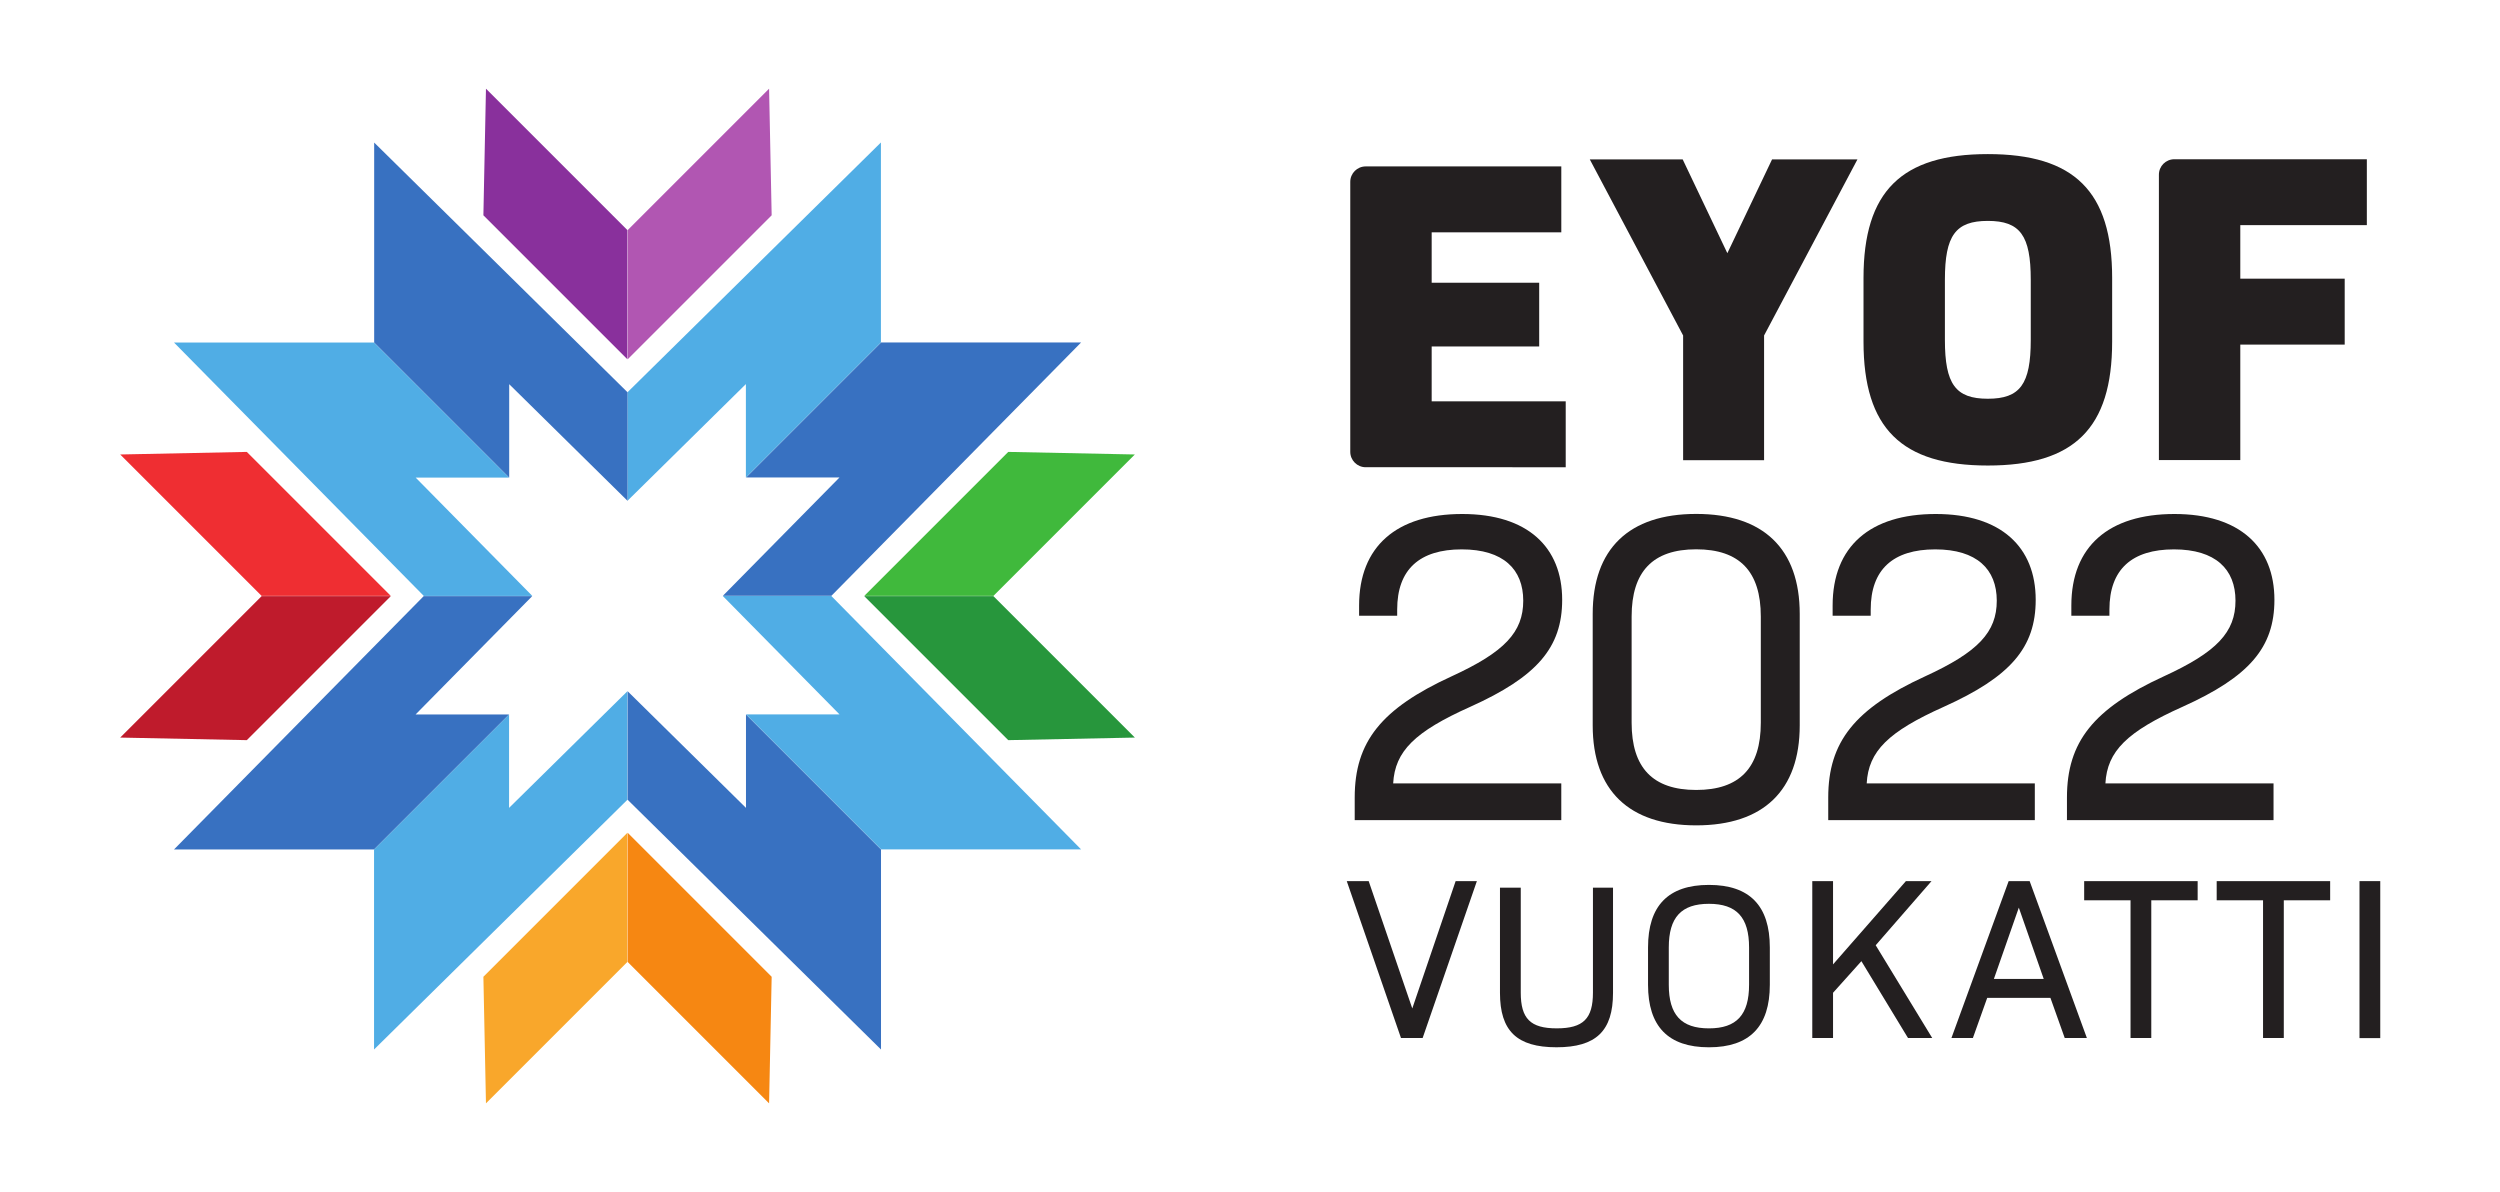 <?xml version="1.0" encoding="UTF-8" standalone="no"?> <svg xmlns="http://www.w3.org/2000/svg" xmlns:svg="http://www.w3.org/2000/svg" width="94.406mm" height="45mm" viewBox="0 0 94.406 45" version="1.1" id="svg5"><defs id="defs2"><clipPath id="clipPath1272"><path d="M 0,0 H 680.315 V 595.276 H 0 Z" id="path1270"></path></clipPath><clipPath id="clipPath1324"><path d="M 0,0 H 680.315 V 595.276 H 0 Z" id="path1322"></path></clipPath></defs><g id="g4325" transform="matrix(1.181,0,0,1.181,3.056,-14.445)"><g id="g1266" transform="matrix(0.473,0,0,-0.473,-118.382,275.047)" style="fill:#231f20;fill-opacity:1"><g id="g1268" clip-path="url(#clipPath1272)" style="fill:#231f20;fill-opacity:1"><g id="g1274" transform="translate(337.13,544.386)" style="fill:#231f20;fill-opacity:1"><path d="M 0,0 H 13.223 V -4.456 H 4.46 v -3.409 h 7.268 v -4.306 H 4.46 v -3.709 h 9.061 v -4.455 H 0 c -0.576,0 -1.043,0.467 -1.043,1.042 V -1.042 C -1.043,-0.467 -0.576,0 0,0" style="fill:#231f20;fill-opacity:1;fill-rule:nonzero;stroke:none" id="path1276"></path></g></g></g><g id="g1278" transform="matrix(0.473,0,0,-0.473,51.23,22.958)" style="fill:#231f20;fill-opacity:1"><path d="m 0,0 -6.309,11.902 h 6.28 l 3.019,-6.34 3.022,6.34 h 5.772 L 5.473,0 V -8.433 H 0 Z" style="fill:#231f20;fill-opacity:1;fill-rule:nonzero;stroke:none" id="path1280"></path></g><g id="g1290" transform="matrix(0.473,0,0,-0.473,56.998,23.156)" style="fill:#231f20;fill-opacity:1"><path d="m 0,0 v 4.306 c 0,5.862 2.574,8.374 8.404,8.374 5.831,0 8.404,-2.512 8.404,-8.374 V 0 c 0,-5.861 -2.573,-8.373 -8.404,-8.373 C 2.574,-8.373 0,-5.861 0,0 m 11.306,0.119 v 4.068 c 0,2.99 -0.718,3.977 -2.902,3.977 C 6.22,8.164 5.502,7.177 5.502,4.187 V 0.119 c 0,-2.99 0.718,-3.977 2.902,-3.977 2.184,0 2.902,0.987 2.902,3.977" style="fill:#231f20;fill-opacity:1;fill-rule:nonzero;stroke:none" id="path1292"></path></g><g id="g1294" transform="matrix(0.473,0,0,-0.473,66.936,17.323)" style="fill:#231f20;fill-opacity:1"><path d="M 0,0 H 13.015 V -4.456 H 4.46 v -3.618 h 7.058 V -12.53 H 4.46 v -7.805 H -1.042 V -1.042 C -1.042,-0.467 -0.576,0 0,0" style="fill:#231f20;fill-opacity:1;fill-rule:nonzero;stroke:none" id="path1296"></path></g><g id="g1298" transform="matrix(0.473,0,0,-0.473,40.729,37.733)" style="fill:#231f20;fill-opacity:1"><path d="m 0,0 c 0,3.768 1.794,6.011 6.548,8.194 3.589,1.645 4.845,2.991 4.845,5.114 0,2.123 -1.345,3.469 -4.158,3.469 -2.84,0 -4.364,-1.346 -4.364,-4.067 V 12.291 H 0.297 v 0.688 c 0,4.007 2.543,6.19 6.969,6.19 4.426,0 6.759,-2.243 6.759,-5.801 0,-3.23 -1.704,-5.204 -6.221,-7.237 C 4.066,4.456 2.72,3.14 2.6,0.957 H 13.965 V -1.525 H 0 Z" style="fill:#231f20;fill-opacity:1;fill-rule:nonzero;stroke:none" id="path1300"></path></g><g id="g1298-0" transform="matrix(0.473,0,0,-0.473,63.503,37.733)" style="fill:#231f20;fill-opacity:1"><path d="m 0,0 c 0,3.768 1.794,6.011 6.548,8.194 3.589,1.645 4.845,2.991 4.845,5.114 0,2.123 -1.345,3.469 -4.158,3.469 -2.84,0 -4.364,-1.346 -4.364,-4.067 V 12.291 H 0.297 v 0.688 c 0,4.007 2.543,6.19 6.969,6.19 4.426,0 6.759,-2.243 6.759,-5.801 0,-3.23 -1.704,-5.204 -6.221,-7.237 C 4.066,4.456 2.72,3.14 2.6,0.957 H 13.965 V -1.525 H 0 Z" style="fill:#231f20;fill-opacity:1;fill-rule:nonzero;stroke:none" id="path1300-3"></path></g><g id="g1302" transform="matrix(0.473,0,0,-0.473,48.339,35.425)" style="fill:#231f20;fill-opacity:1"><path d="m 0,0 v 7.536 c 0,4.396 2.45,6.758 6.996,6.758 4.545,0 6.999,-2.362 6.999,-6.758 V 0 c 0,-4.396 -2.454,-6.759 -6.999,-6.759 C 2.45,-6.759 0,-4.396 0,0 m 11.364,0.179 v 7.177 c 0,3.051 -1.436,4.546 -4.368,4.546 -2.929,0 -4.365,-1.495 -4.365,-4.546 V 0.179 c 0,-3.05 1.436,-4.545 4.365,-4.545 2.932,0 4.368,1.495 4.368,4.545" style="fill:#231f20;fill-opacity:1;fill-rule:nonzero;stroke:none" id="path1304"></path></g><g id="g1306" transform="matrix(0.473,0,0,-0.473,55.87,37.733)" style="fill:#231f20;fill-opacity:1"><path d="m 0,0 c 0,3.768 1.794,6.011 6.548,8.194 3.589,1.645 4.845,2.991 4.845,5.114 0,2.123 -1.345,3.469 -4.158,3.469 -2.84,0 -4.364,-1.346 -4.364,-4.067 V 12.291 H 0.297 v 0.688 c 0,4.007 2.543,6.19 6.969,6.19 4.426,0 6.759,-2.243 6.759,-5.801 0,-3.23 -1.704,-5.204 -6.221,-7.237 C 4.066,4.456 2.72,3.14 2.6,0.957 H 13.965 V -1.525 H 0 Z" style="fill:#231f20;fill-opacity:1;fill-rule:nonzero;stroke:none" id="path1308"></path></g><g id="g1314" transform="matrix(0.473,0,0,-0.473,40.475,40.405)" style="fill:#231f20;fill-opacity:1"><path d="M 0,0 H 1.482 L 4.429,-8.608 7.36,0 H 8.796 L 5.13,-10.604 H 3.665 Z" style="fill:#231f20;fill-opacity:1;fill-rule:nonzero;stroke:none" id="path1316"></path></g><g id="g1318" transform="matrix(0.473,0,0,-0.473,-118.382,275.047)" style="fill:#231f20;fill-opacity:1"><g id="g1320" clip-path="url(#clipPath1324)" style="fill:#231f20;fill-opacity:1"><g id="g1326" transform="translate(346.207,488.52)" style="fill:#231f20;fill-opacity:1"><path d="M 0,0 V 7.111 H 1.405 V 0.015 c 0,-1.762 0.654,-2.416 2.431,-2.416 1.795,0 2.449,0.654 2.449,2.416 V 7.111 H 7.642 V 0 c 0,-2.573 -1.14,-3.68 -3.821,-3.68 C 1.14,-3.68 0,-2.573 0,0" style="fill:#231f20;fill-opacity:1;fill-rule:nonzero;stroke:none" id="path1328"></path></g><g id="g1330" transform="translate(356.216,489.065)" style="fill:#231f20;fill-opacity:1"><path d="m 0,0 v 2.525 c 0,2.807 1.357,4.226 4.117,4.226 2.759,0 4.116,-1.419 4.116,-4.226 V 0 C 8.233,-2.807 6.876,-4.226 4.117,-4.226 1.357,-4.226 0,-2.807 0,0 m 6.83,0 v 2.525 c 0,2.028 -0.842,2.948 -2.713,2.948 -1.872,0 -2.714,-0.92 -2.714,-2.948 V 0 c 0,-2.028 0.842,-2.947 2.714,-2.947 1.871,0 2.713,0.919 2.713,2.947" style="fill:#231f20;fill-opacity:1;fill-rule:nonzero;stroke:none" id="path1332"></path></g></g></g><g id="g1334" transform="matrix(0.473,0,0,-0.473,55.36,40.405)" style="fill:#231f20;fill-opacity:1"><path d="M 0,0 H 1.403 V -5.629 L 6.329,0 H 8.06 l -3.773,-4.335 3.82,-6.269 H 6.47 L 3.32,-5.411 1.403,-7.548 v -3.056 H 0 Z" style="fill:#231f20;fill-opacity:1;fill-rule:nonzero;stroke:none" id="path1336"></path></g><g id="g1338" transform="matrix(0.473,0,0,-0.473,61.639,40.405)" style="fill:#231f20;fill-opacity:1"><path d="M 0,0 H 1.419 L 5.287,-10.603 H 3.79 L 2.823,-7.89 h -4.272 l -0.968,-2.713 h -1.45 z m 2.37,-6.611 -1.683,4.818 -1.685,-4.818 z" style="fill:#231f20;fill-opacity:1;fill-rule:nonzero;stroke:none" id="path1340"></path></g><g id="g1342" transform="matrix(0.473,0,0,-0.473,65.536,41.018)" style="fill:#231f20;fill-opacity:1"><path d="M 0,0 H -3.134 V 1.295 H 4.537 V 0 H 1.403 V -9.309 H 0 Z" style="fill:#231f20;fill-opacity:1;fill-rule:nonzero;stroke:none" id="path1344"></path></g><g id="g1346" transform="matrix(0.473,0,0,-0.473,69.773,41.018)" style="fill:#231f20;fill-opacity:1"><path d="M 0,0 H -3.134 V 1.295 H 4.537 V 0 H 1.403 V -9.309 H 0 Z" style="fill:#231f20;fill-opacity:1;fill-rule:nonzero;stroke:none" id="path1348"></path></g><path d="m 72.857,40.405 h 0.664 v 5.02 h -0.664 z" style="fill:#231f20;fill-opacity:1;fill-rule:nonzero;stroke:none;stroke-width:0.473" id="path1350"></path><g id="g1352" transform="matrix(0.473,0,0,-0.473,17.478,24.772)"><path d="m 0,0 v -7.336 l 8,7.885 v -6.315 l 9.128,9.128 v 13.52 z" style="fill:#50ade5;fill-opacity:1;fill-rule:nonzero;stroke:none" id="path1354"></path></g><g id="g1356" transform="matrix(0.473,0,0,-0.473,25.586,23.181)"><path d="m 0,0 -9.128,-9.128 h 6.314 l -7.885,-8 h 7.337 L 13.52,0 Z" style="fill:#3871c1;fill-opacity:1;fill-rule:nonzero;stroke:none" id="path1358"></path></g><g id="g1360" transform="matrix(0.473,0,0,-0.473,13.69,35.076)"><path d="M 0,0 -9.128,-9.128 V -22.649 L 8,-5.766 V 1.57 L 0,-6.315 Z" style="fill:#50ade5;fill-opacity:1;fill-rule:nonzero;stroke:none" id="path1362"></path></g><g id="g1364" transform="matrix(0.473,0,0,-0.473,10.701,35.076)"><path d="M 0,0 7.885,8 H 0.549 L -16.334,-9.128 h 13.52 L 6.315,0 Z" style="fill:#3871c1;fill-opacity:1;fill-rule:nonzero;stroke:none" id="path1366"></path></g><g id="g1368" transform="matrix(0.473,0,0,-0.473,13.69,27.502)"><path d="M 0,0 -9.128,9.128 H -22.649 L -5.766,-7.999 H 1.57 L -6.315,0 Z" style="fill:#50ade5;fill-opacity:1;fill-rule:nonzero;stroke:none" id="path1370"></path></g><g id="g1372" transform="matrix(0.473,0,0,-0.473,17.478,28.245)"><path d="M 0,0 V 7.337 L -17.128,24.219 V 10.698 L -8,1.57 v 6.315 z" style="fill:#3871c1;fill-opacity:1;fill-rule:nonzero;stroke:none" id="path1374"></path></g><g id="g1376" transform="matrix(0.473,0,0,-0.473,23.995,31.289)"><path d="m 0,0 h -7.337 l 7.886,-8 h -6.315 l 9.128,-9.128 h 13.52 z" style="fill:#50ade5;fill-opacity:1;fill-rule:nonzero;stroke:none" id="path1378"></path></g><g id="g1380" transform="matrix(0.473,0,0,-0.473,21.265,35.076)"><path d="M 0,0 V -6.315 L -8,1.57 V -5.766 L 9.128,-22.649 v 13.521 z" style="fill:#3871c1;fill-opacity:1;fill-rule:nonzero;stroke:none" id="path1382"></path></g><g id="g1384" transform="matrix(0.473,0,0,-0.473,12.951,15.067)"><path d="m 0,0 9.56,-9.56 v -8.732 l -9.734,9.733 z" style="fill:#89309c;fill-opacity:1;fill-rule:nonzero;stroke:none" id="path1386"></path></g><g id="g1388" transform="matrix(0.473,0,0,-0.473,22.004,15.067)"><path d="m 0,0 -9.56,-9.56 v -8.732 l 9.734,9.733 z" style="fill:#b156b2;fill-opacity:1;fill-rule:nonzero;stroke:none" id="path1390"></path></g><g id="g1392" transform="matrix(0.473,0,0,-0.473,12.951,47.511)"><path d="m 0,0 9.56,9.56 v 8.732 L -0.174,8.558 Z" style="fill:#f9a72b;fill-opacity:1;fill-rule:nonzero;stroke:none" id="path1394"></path></g><g id="g1396" transform="matrix(0.473,0,0,-0.473,22.004,47.511)"><path d="m 0,0 -9.56,9.56 v 8.732 L 0.174,8.558 Z" style="fill:#f68712;fill-opacity:1;fill-rule:nonzero;stroke:none" id="path1398"></path></g><g id="g1400" transform="matrix(0.473,0,0,-0.473,33.699,26.763)"><path d="m 0,0 -9.56,-9.56 h -8.732 l 9.734,9.734 z" style="fill:#40b93c;fill-opacity:1;fill-rule:nonzero;stroke:none" id="path1402"></path></g><g id="g1404" transform="matrix(0.473,0,0,-0.473,33.699,35.815)"><path d="m 0,0 -9.56,9.56 h -8.732 l 9.734,-9.734 z" style="fill:#27963c;fill-opacity:1;fill-rule:nonzero;stroke:none" id="path1406"></path></g><g id="g1408" transform="matrix(0.473,0,0,-0.473,1.256,26.763)"><path d="m 0,0 9.56,-9.56 h 8.732 L 8.558,0.174 Z" style="fill:#ef2e32;fill-opacity:1;fill-rule:nonzero;stroke:none" id="path1410"></path></g><g id="g1412" transform="matrix(0.473,0,0,-0.473,1.256,35.815)"><path d="m 0,0 9.56,9.56 h 8.732 L 8.558,-0.174 Z" style="fill:#bf1b2c;fill-opacity:1;fill-rule:nonzero;stroke:none" id="path1414"></path></g></g></svg> 
